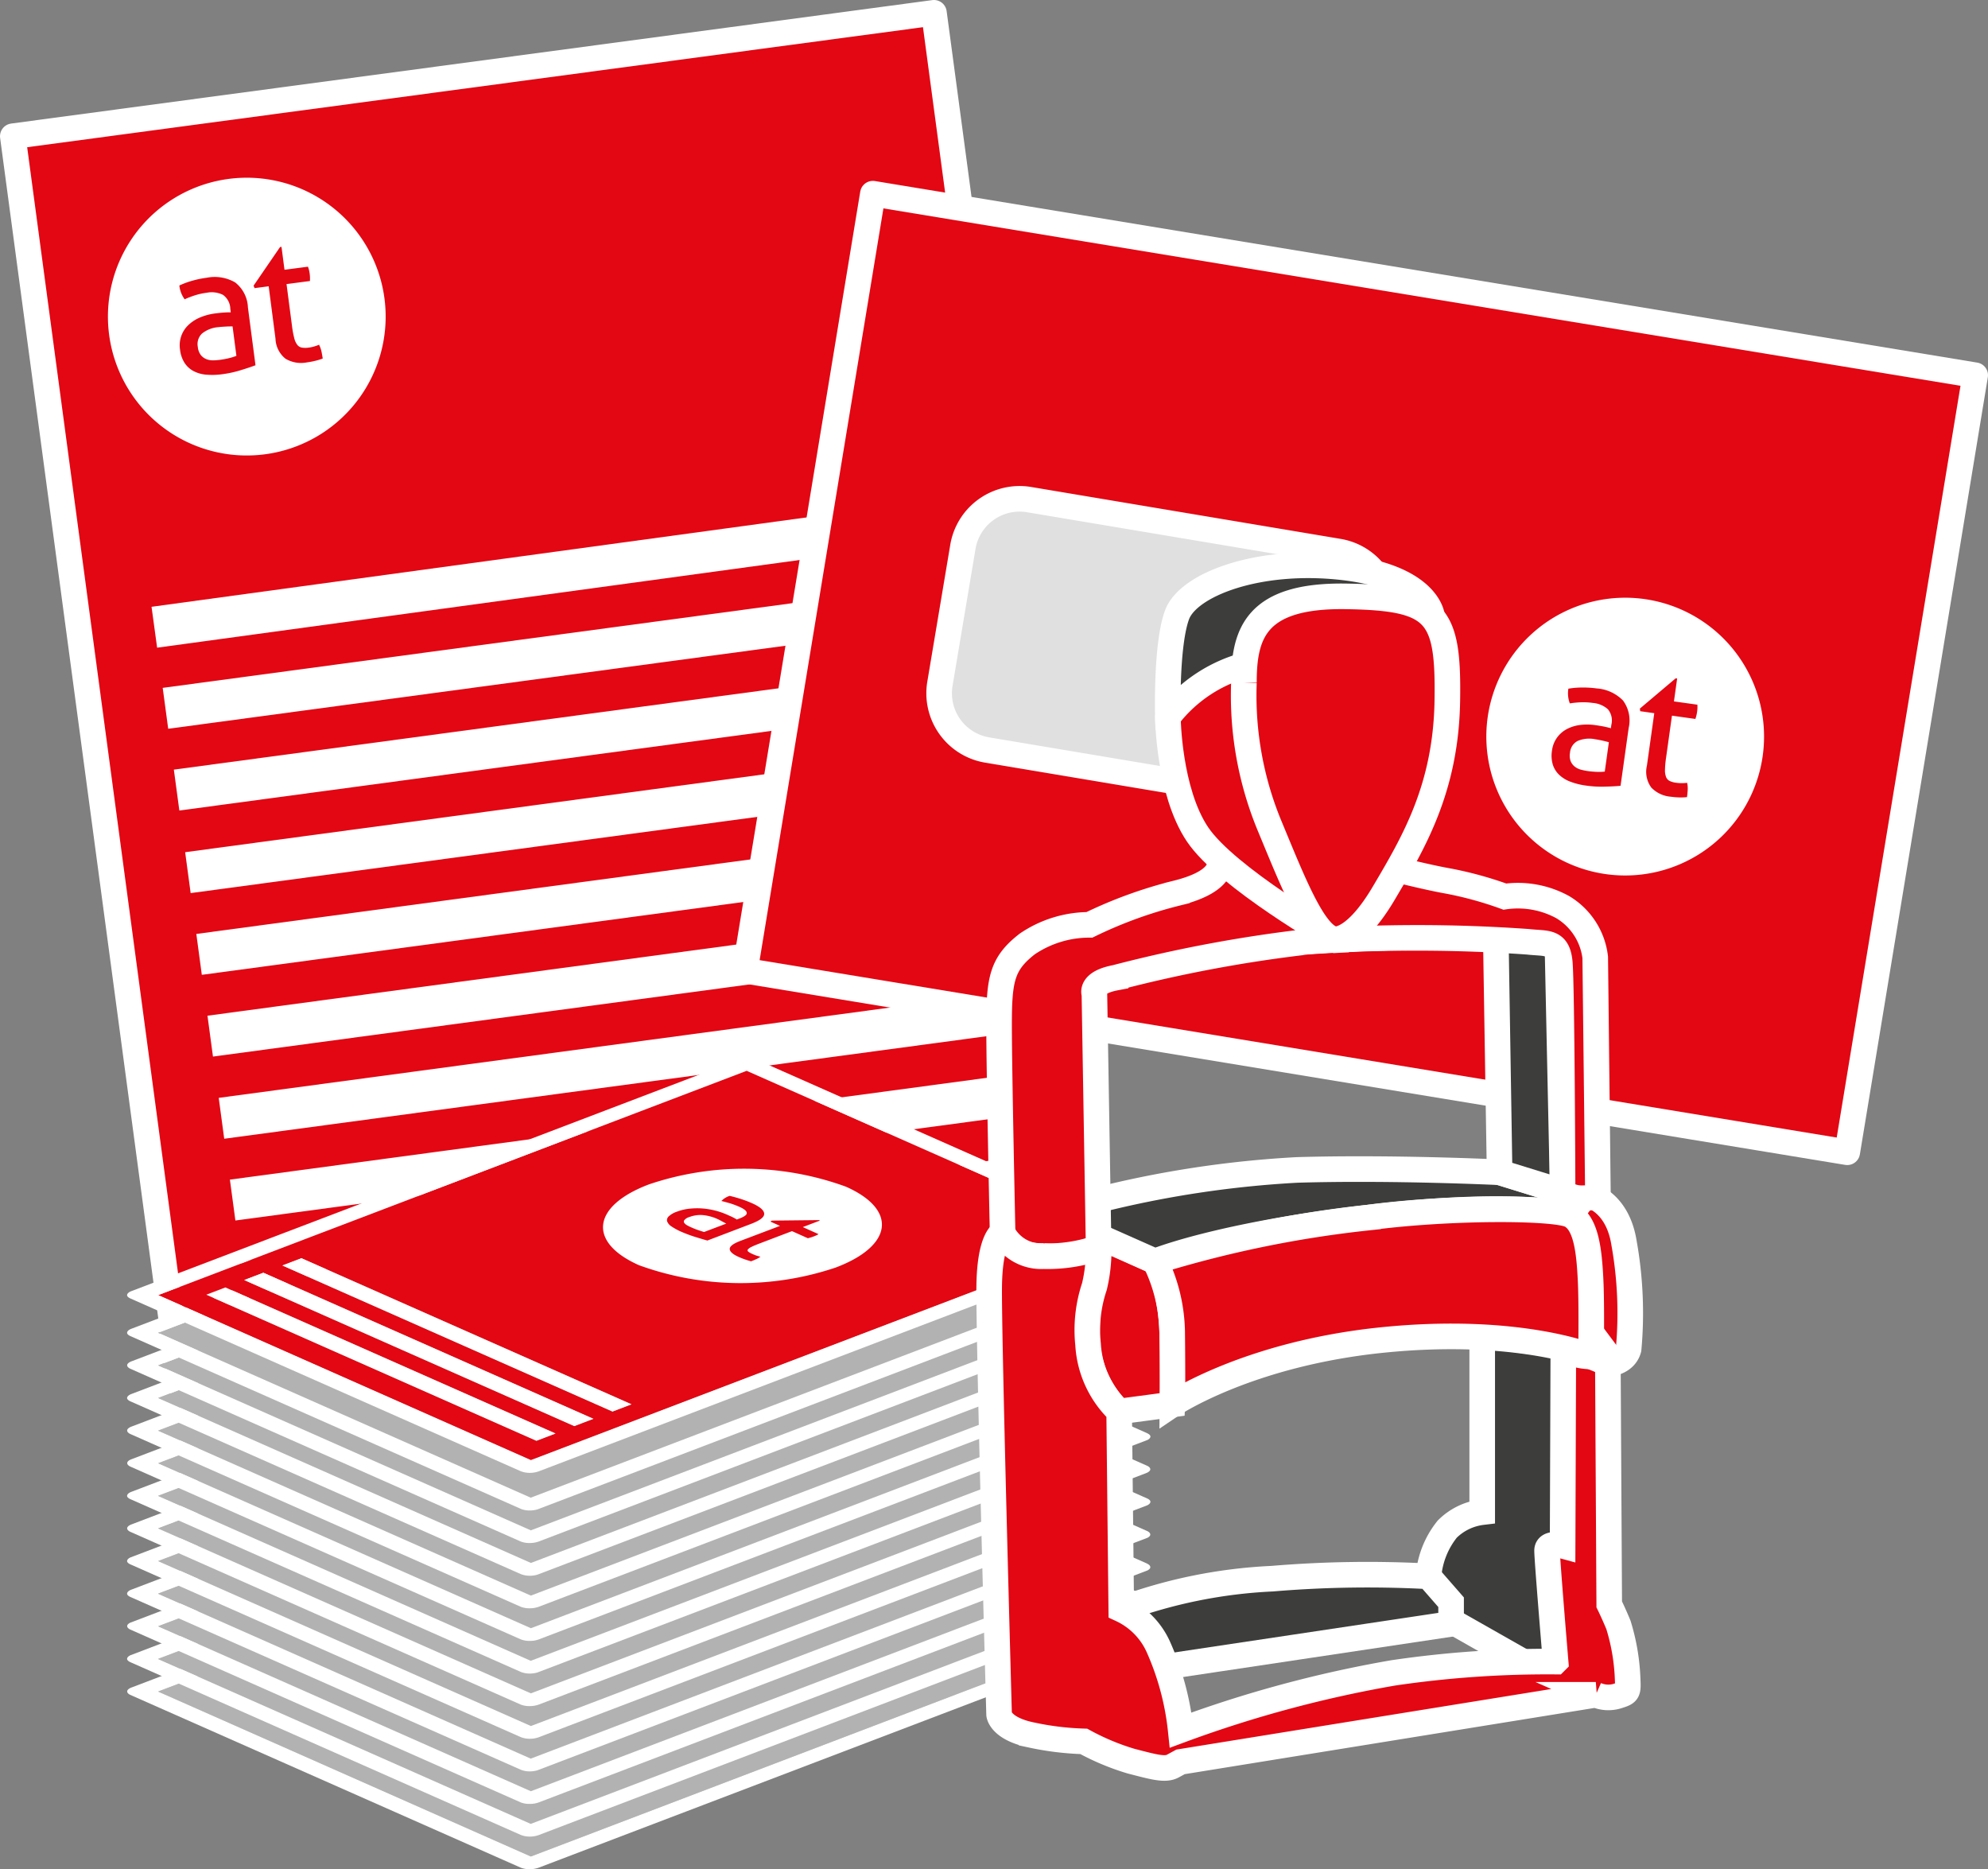 <?xml version="1.0"?>
<svg xmlns="http://www.w3.org/2000/svg" xmlns:xlink="http://www.w3.org/1999/xlink" viewBox="0 0 116.535 109.554">
   <rect x="0" y="0" width="116.535" height="109.554" fill="#808080" stroke="none"/>
   <defs>
      <clipPath id="a" transform="translate(-8.589 -9.92)">
         <polygon points="15.732 109.039 52.457 95.045 76.329 105.607 39.604 119.601 15.732 109.039" fill="none"/>
      </clipPath>
      <clipPath id="b" transform="translate(-8.589 -9.92)">
         <polygon points="15.735 107.125 52.453 93.134 76.326 103.695 39.608 117.687 15.735 107.125" fill="none"/>
      </clipPath>
      <clipPath id="c" transform="translate(-8.589 -9.92)">
         <polygon points="15.732 105.214 52.457 91.22 76.329 101.782 39.604 115.776 15.732 105.214" fill="none"/>
      </clipPath>
      <clipPath id="d" transform="translate(-8.589 -9.92)">
         <polygon points="15.735 103.301 52.453 89.309 76.326 99.87 39.608 113.862 15.735 103.301" fill="none"/>
      </clipPath>
      <clipPath id="e" transform="translate(-8.589 -9.92)">
         <polygon points="15.735 101.392 52.453 87.401 76.326 97.962 39.608 111.954 15.735 101.392" fill="none"/>
      </clipPath>
      <clipPath id="f" transform="translate(-8.589 -9.92)">
         <polygon points="15.732 99.481 52.457 85.487 76.329 96.049 39.604 110.043 15.732 99.481" fill="none"/>
      </clipPath>
      <clipPath id="g" transform="translate(-8.589 -9.92)">
         <polygon points="15.735 97.568 52.453 83.576 76.326 94.137 39.608 108.129 15.735 97.568" fill="none"/>
      </clipPath>
      <clipPath id="h" transform="translate(-8.589 -9.92)">
         <polygon points="15.735 95.659 52.453 81.668 76.326 92.229 39.608 106.221 15.735 95.659" fill="none"/>
      </clipPath>
      <clipPath id="i" transform="translate(-8.589 -9.92)">
         <polygon points="15.732 93.748 52.457 79.754 76.329 90.316 39.604 104.31 15.732 93.748" fill="none"/>
      </clipPath>
      <clipPath id="j" transform="translate(-8.589 -9.92)">
         <polygon points="15.735 91.835 52.453 77.843 76.326 88.404 39.608 102.396 15.735 91.835" fill="none"/>
      </clipPath>
      <clipPath id="k" transform="translate(-8.589 -9.92)">
         <polygon points="15.732 89.923 52.457 75.929 76.329 86.491 39.604 100.485 15.732 89.923" fill="none"/>
      </clipPath>
      <clipPath id="l" transform="translate(-8.589 -9.92)">
         <polygon points="15.735 88.009 52.453 74.018 76.326 84.579 39.608 98.571 15.735 88.009" fill="none"/>
      </clipPath>
   </defs>
   <title>icon_set_buerodrucksorten</title>
   <rect x="13.999" y="13.961" width="54.48" height="73.819" transform="translate(-14.979 -3.993) rotate(-7.632)" stroke-width="1.5" stroke="#fff" stroke-linecap="round" stroke-linejoin="round" fill="#e30613"/>
   <path class="type default" d="M22,20.405a8.14,8.14,0,1,0,9.127,7.014A8.14,8.14,0,0,0,22,20.405Zm1.566,10.923q-.359.135-.876.292a6.388,6.388,0,0,1-1.067.232,4.276,4.276,0,0,1-.949.027,1.916,1.916,0,0,1-.748-.214,1.417,1.417,0,0,1-.52-.48,1.821,1.821,0,0,1-.263-.773,1.635,1.635,0,0,1,.508-1.46,2.269,2.269,0,0,1,.685-.434,3.37,3.37,0,0,1,.852-.225c.227-.029.412-.048.559-.057s.269-.011.369-.01l-.026-.2a1.037,1.037,0,0,0-.431-.825,1.494,1.494,0,0,0-.951-.123,3.97,3.97,0,0,0-.685.149,5.455,5.455,0,0,0-.61.235,1.657,1.657,0,0,1-.31-.809,4.858,4.858,0,0,1,.77-.283A5.7,5.7,0,0,1,20.7,26.2a2.4,2.4,0,0,1,1.671.271,1.956,1.956,0,0,1,.751,1.467Zm3.495-.259a4.391,4.391,0,0,1-.494.093,1.777,1.777,0,0,1-1.238-.215,1.559,1.559,0,0,1-.59-1.171l-.4-3.077-.825.108-.062-.142L25.005,24.4l.085-.012.176,1.343,1.375-.18a1.792,1.792,0,0,1,.1.4c.01.078.017.152.019.223s0,.143,0,.216l-1.375.18.324,2.475a5.4,5.4,0,0,0,.13.7,1.044,1.044,0,0,0,.18.39.434.434,0,0,0,.268.159,1.333,1.333,0,0,0,.393,0,1.931,1.931,0,0,0,.334-.07c.1-.031.2-.063.278-.1a1.719,1.719,0,0,1,.147.422c.029.146.052.276.067.389A3.671,3.671,0,0,1,27.063,31.069ZM21.4,29.094a1.738,1.738,0,0,0-.969.375.852.852,0,0,0-.246.785.925.925,0,0,0,.181.482.807.807,0,0,0,.327.237,1.009,1.009,0,0,0,.4.066c.142,0,.278-.015.405-.031a5.045,5.045,0,0,0,.5-.093,2.991,2.991,0,0,0,.449-.14l-.225-1.724c-.108,0-.244,0-.408.01S21.517,29.079,21.4,29.094Z" transform="translate(-8.589 -9.92)" fill="#fff"/>
   <rect x="21.368" y="71.219" width="45.556" height="2.418" transform="translate(-17.849 -3.389) rotate(-7.66)" fill="#fff"/>
   <rect x="22.679" y="80.8" width="45.59" height="2.418" transform="translate(-19.114 -3.127) rotate(-7.66)" fill="#fff"/>
   <rect x="20.709" y="66.401" width="45.607" height="2.417" transform="translate(-17.213 -3.517) rotate(-7.66)" fill="#fff"/>
   <rect x="22.023" y="76.012" width="45.546" height="2.417" transform="translate(-18.482 -3.26) rotate(-7.66)" fill="#fff"/>
   <rect x="18.738" y="51.978" width="45.612" height="2.418" transform="translate(-15.308 -3.908) rotate(-7.66)" fill="#fff"/>
   <rect x="18.084" y="47.189" width="45.567" height="2.418" transform="translate(-14.675 -4.041) rotate(-7.66)" fill="#fff"/>
   <rect x="20.055" y="61.611" width="45.563" height="2.418" transform="translate(-16.58 -3.649) rotate(-7.66)" fill="#fff"/>
   <rect x="17.427" y="42.393" width="45.574" height="2.418" transform="translate(-14.115 -4.083) rotate(-7.77)" fill="#fff"/>
   <rect x="19.4" y="56.82" width="45.574" height="2.418" transform="translate(-15.947 -3.779) rotate(-7.66)" fill="#fff"/>
   <rect x="65.237" y="16.618" width="46.155" height="65.488" transform="translate(16.669 118.562) rotate(-80.648)" stroke-width="1.5" stroke="#fff" stroke-linecap="round" stroke-linejoin="round" fill="#e30613"/>
   <path d="M66.443,53.876a3.371,3.371,0,0,1-2.758-3.869l1.35-8.048A3.371,3.371,0,0,1,68.9,39.2l18.165,3.046a3.371,3.371,0,0,1,2.758,3.869l-1.349,8.047a3.371,3.371,0,0,1-3.869,2.758Z" transform="translate(-8.589 -9.92)" fill="#e0e0e0"/>
   <path d="M66.443,53.876a3.371,3.371,0,0,1-2.758-3.869l1.35-8.048A3.371,3.371,0,0,1,68.9,39.2l18.165,3.046a3.371,3.371,0,0,1,2.758,3.869l-1.349,8.047a3.371,3.371,0,0,1-3.869,2.758Z" transform="translate(-8.589 -9.92)" fill="none" stroke="#fff" stroke-linecap="round" stroke-linejoin="round" stroke-width="1.5"/>
   <path class="type default" d="M104.985,45.031a8.14,8.14,0,1,0,6.933,9.189A8.14,8.14,0,0,0,104.985,45.031Zm-1.4,10.946q-.381.035-.922.048a6.36,6.36,0,0,1-1.09-.06,4.147,4.147,0,0,1-.922-.227,1.9,1.9,0,0,1-.664-.406,1.414,1.414,0,0,1-.374-.6,1.833,1.833,0,0,1-.048-.815,1.66,1.66,0,0,1,.3-.771,1.683,1.683,0,0,1,.582-.5,2.29,2.29,0,0,1,.776-.236,3.34,3.34,0,0,1,.881.01c.226.032.409.063.554.094s.262.06.359.088l.028-.2a1.036,1.036,0,0,0-.2-.91,1.5,1.5,0,0,0-.884-.372,3.857,3.857,0,0,0-.7-.038,5.339,5.339,0,0,0-.65.064,1.655,1.655,0,0,1-.084-.862,4.811,4.811,0,0,1,.817-.068,5.851,5.851,0,0,1,.843.053,2.389,2.389,0,0,1,1.539.706,1.96,1.96,0,0,1,.334,1.614Zm3.438.68a4.575,4.575,0,0,1-.5-.042,1.773,1.773,0,0,1-1.136-.536,1.562,1.562,0,0,1-.257-1.286l.431-3.073-.824-.116-.021-.153,2.1-1.774.086.011-.188,1.342,1.373.192a1.778,1.778,0,0,1-.014.407,2.233,2.233,0,0,1-.041.221c-.017.069-.037.139-.061.208l-1.373-.193-.346,2.472a5.509,5.509,0,0,0-.063.713,1.041,1.041,0,0,0,.07.424.434.434,0,0,0,.217.225,1.3,1.3,0,0,0,.379.1,2.026,2.026,0,0,0,.341.021c.107,0,.206-.009.294-.018a1.668,1.668,0,0,1,.029.446c-.01.149-.023.28-.039.392A3.436,3.436,0,0,1,107.027,56.657ZM102.1,53.248a1.738,1.738,0,0,0-1.033.1.851.851,0,0,0-.446.691.931.931,0,0,0,.046.513.814.814,0,0,0,.252.315,1.021,1.021,0,0,0,.37.171c.138.034.272.06.4.078.162.022.33.036.5.043a2.928,2.928,0,0,0,.47-.015l.241-1.722q-.156-.044-.4-.1C102.347,53.29,102.21,53.264,102.1,53.248Z" transform="translate(-8.589 -9.92)" fill="#fff"/>
   <g clip-path="url(#a)">
      <polyline points="65.617 95.664 43.765 85.996 9.266 99.142 31.118 108.81 65.617 95.664" fill="#b2b2b2"/>
      <path d="M17.855,109.062l34.5-13.146,21.852,9.668-34.5,13.146-21.852-9.668m57.972-3.677L52.959,95.267a1.378,1.378,0,0,0-.523-.094,1.546,1.546,0,0,0-.538.086L16.293,108.827c-.147.056-.239.136-.248.214s.057.162.19.221L39.1,119.38a1.378,1.378,0,0,0,.523.094,1.546,1.546,0,0,0,.538-.086l-.5-.222.553-.211-.553.211.5.222L75.77,105.82c.147-.056.239-.136.248-.214s-.058-.163-.191-.221" transform="translate(-8.589 -9.92)" fill="#fff"/>
   </g>
   <g clip-path="url(#b)">
      <polyline points="65.621 93.75 43.769 84.082 9.263 97.231 31.114 106.899 65.621 93.75" fill="#b2b2b2"/>
      <path d="M17.852,107.151,52.358,94,74.21,103.67,39.7,116.819l-21.852-9.668m57.972-3.678L52.956,93.356a1.426,1.426,0,0,0-.517-.1,1.569,1.569,0,0,0-.538.086l-35.612,13.57c-.147.056-.232.133-.248.214s.064.16.2.219l22.868,10.118a1.426,1.426,0,0,0,.517.1,1.569,1.569,0,0,0,.538-.086l-.5-.222.553-.211-.553.211.5.222,35.612-13.57c.147-.056.232-.133.248-.214s-.064-.161-.2-.22" transform="translate(-8.589 -9.92)" fill="#fff"/>
   </g>
   <g clip-path="url(#c)">
      <polyline points="65.617 91.839 43.765 82.171 9.266 95.317 31.118 104.985 65.617 91.839" fill="#b2b2b2"/>
      <path d="M17.855,105.237l34.5-13.146,21.852,9.668-34.5,13.146-21.852-9.668m57.972-3.677L52.959,91.442a1.378,1.378,0,0,0-.523-.094,1.546,1.546,0,0,0-.538.086L16.286,105c-.14.053-.232.133-.241.211s.057.163.19.221L39.1,115.554a1.38,1.38,0,0,0,.524.094,1.56,1.56,0,0,0,.532-.083l-.5-.222.56-.213-.56.213.5.222L75.771,102c.147-.056.239-.136.248-.214s-.059-.163-.192-.221" transform="translate(-8.589 -9.92)" fill="#fff"/>
   </g>
   <g clip-path="url(#d)">
      <polyline points="65.614 89.927 43.762 80.26 9.263 93.406 31.114 103.074 65.614 89.927" fill="#b2b2b2"/>
      <path d="M17.852,103.326l34.5-13.146L74.2,99.848,39.7,112.994l-21.852-9.668m57.972-3.678L52.956,89.531a1.378,1.378,0,0,0-.523-.094,1.56,1.56,0,0,0-.532.083L16.289,103.09c-.147.056-.232.133-.248.214s.064.16.2.219l22.868,10.118a1.338,1.338,0,0,0,.517.1,1.569,1.569,0,0,0,.538-.086l-.5-.222.553-.211-.553.211.5.222,35.612-13.57c.14-.053.232-.133.241-.211s-.057-.164-.19-.223" transform="translate(-8.589 -9.92)" fill="#fff"/>
   </g>
   <g clip-path="url(#e)">
      <polyline points="65.621 88.017 43.769 78.349 9.269 91.495 31.121 101.163 65.621 88.017" fill="#b2b2b2"/>
      <path d="M17.858,101.415l34.5-13.146,21.852,9.668-34.5,13.146-21.852-9.668M75.824,97.74,52.956,87.623a1.426,1.426,0,0,0-.517-.1,1.569,1.569,0,0,0-.538.086l-35.612,13.57c-.147.056-.232.133-.248.214s.064.16.2.219l22.868,10.118a1.426,1.426,0,0,0,.517.1,1.569,1.569,0,0,0,.538-.086l-.5-.222.56-.213-.56.213.5.222,35.612-13.57c.147-.056.232-.133.248-.214s-.064-.161-.2-.22" transform="translate(-8.589 -9.92)" fill="#fff"/>
   </g>
   <g clip-path="url(#f)">
      <polyline points="65.617 86.106 43.765 76.438 9.266 89.584 31.118 99.252 65.617 86.106" fill="#b2b2b2"/>
      <path d="M17.855,99.5l34.5-13.146,21.852,9.668-34.5,13.146L17.855,99.5m57.972-3.677L52.959,85.709a1.378,1.378,0,0,0-.523-.094,1.546,1.546,0,0,0-.538.086L16.292,99.268c-.147.056-.239.136-.248.214s.057.163.19.221L39.1,109.821a1.38,1.38,0,0,0,.524.094,1.546,1.546,0,0,0,.538-.086l-.5-.222.553-.211-.553.211.5.222L75.77,96.262c.147-.056.239-.136.248-.214s-.058-.163-.191-.221" transform="translate(-8.589 -9.92)" fill="#fff"/>
   </g>
   <g clip-path="url(#g)">
      <polyline points="65.614 84.194 43.762 74.527 9.263 87.673 31.114 97.341 65.614 84.194" fill="#b2b2b2"/>
      <path d="M17.852,97.593l34.5-13.146L74.2,94.115,39.7,107.261,17.852,97.593m57.972-3.678L52.956,83.8a1.426,1.426,0,0,0-.517-.1,1.569,1.569,0,0,0-.538.086L16.289,97.357c-.147.056-.232.133-.248.214s.064.16.2.219l22.868,10.118a1.426,1.426,0,0,0,.517.1,1.569,1.569,0,0,0,.538-.086l-.5-.222.553-.211-.553.211.5.222,35.612-13.57c.147-.056.232-.133.248-.214s-.064-.161-.2-.22" transform="translate(-8.589 -9.92)" fill="#fff"/>
   </g>
   <g clip-path="url(#h)">
      <polyline points="65.621 82.284 43.769 72.616 9.269 85.762 31.121 95.43 65.621 82.284" fill="#b2b2b2"/>
      <path d="M17.858,95.682l34.5-13.146L74.209,92.2,39.71,105.35,17.858,95.682m57.966-3.675L52.956,81.89a1.338,1.338,0,0,0-.517-.1,1.546,1.546,0,0,0-.538.086L16.289,95.449c-.147.056-.232.133-.241.211s.057.162.19.221L39.106,106a1.378,1.378,0,0,0,.523.094,1.516,1.516,0,0,0,.532-.083l-.5-.222.56-.213-.56.213.5.222L75.773,92.44c.147-.056.239-.136.248-.214s-.064-.16-.2-.219" transform="translate(-8.589 -9.92)" fill="#fff"/>
   </g>
   <g clip-path="url(#i)">
      <polyline points="65.617 80.373 43.765 70.705 9.266 83.851 31.118 93.519 65.617 80.373" fill="#b2b2b2"/>
      <path d="M17.855,93.771l34.5-13.146,21.852,9.668-34.5,13.146L17.855,93.771m57.972-3.677L52.959,79.976a1.378,1.378,0,0,0-.523-.094,1.56,1.56,0,0,0-.532.083L16.292,93.535c-.147.056-.239.136-.248.214s.057.163.19.221L39.1,104.088a1.38,1.38,0,0,0,.524.094,1.546,1.546,0,0,0,.538-.086l-.5-.222.553-.211-.553.211.5.222,35.612-13.57c.14-.053.232-.133.241-.211s-.057-.163-.19-.221" transform="translate(-8.589 -9.92)" fill="#fff"/>
   </g>
   <g clip-path="url(#j)">
      <polyline points="65.621 78.459 43.769 68.791 9.269 81.937 31.121 91.605 65.621 78.459" fill="#b2b2b2"/>
      <path d="M17.858,91.857l34.5-13.146,21.852,9.668-34.5,13.146L17.858,91.857m57.966-3.675L52.956,78.065a1.426,1.426,0,0,0-.517-.1,1.569,1.569,0,0,0-.538.086L16.289,91.624c-.147.056-.232.133-.248.214s.064.16.2.219l22.868,10.118a1.426,1.426,0,0,0,.517.1,1.569,1.569,0,0,0,.538-.086l-.5-.222.56-.213-.56.213.5.222,35.612-13.57c.147-.056.232-.133.248-.214s-.064-.161-.2-.22" transform="translate(-8.589 -9.92)" fill="#fff"/>
   </g>
   <g clip-path="url(#k)">
      <polyline points="65.617 76.548 43.765 66.88 9.266 80.026 31.118 89.694 65.617 76.548" fill="#b2b2b2"/>
      <path d="M17.855,89.946,52.354,76.8l21.852,9.668-34.5,13.146L17.855,89.946m57.972-3.677L52.959,76.151a1.378,1.378,0,0,0-.523-.094,1.546,1.546,0,0,0-.538.086L16.292,89.71c-.147.056-.239.136-.248.214s.057.162.19.221L39.1,100.263a1.378,1.378,0,0,0,.523.094,1.546,1.546,0,0,0,.538-.086l-.5-.222.553-.211-.553.211.5.222L75.77,86.7c.147-.056.239-.136.248-.214s-.058-.163-.191-.221" transform="translate(-8.589 -9.92)" fill="#fff"/>
   </g>
   <g clip-path="url(#l)">
      <polyline points="65.614 74.636 43.762 64.969 9.263 78.115 31.114 87.783 65.614 74.636" fill="#b2b2b2"/>
      <path d="M17.852,88.035l34.5-13.146L74.2,84.557,39.7,97.7,17.852,88.035m57.972-3.678L52.956,74.24a1.426,1.426,0,0,0-.517-.1,1.569,1.569,0,0,0-.538.086L16.289,87.8c-.147.056-.232.133-.248.214s.064.16.2.219L39.106,98.35a1.338,1.338,0,0,0,.517.1,1.569,1.569,0,0,0,.538-.086l-.5-.222.553-.211-.553.211.5.222,35.612-13.57c.147-.056.232-.133.248-.214s-.064-.161-.2-.22" transform="translate(-8.589 -9.92)" fill="#fff"/>
   </g>
   <path d="M20.681,85.8l1.119-.427,19.353,8.562-1.119.427L20.681,85.8m2.226-.858,1.119-.427,19.347,8.56-1.119.427-19.347-8.56m2.239-.853,1.113-.424,19.347,8.56-1.113.424-19.347-8.56M74.21,82.349,52.358,72.681l-34.5,13.146L39.71,95.5l34.5-13.146" transform="translate(-8.589 -9.92)" fill="#e30613"/>
   <path d="M17.858,85.827l34.5-13.146,21.852,9.668L39.71,95.5,17.858,85.827m57.966-3.675L52.956,72.035a1.426,1.426,0,0,0-.517-.1,1.569,1.569,0,0,0-.538.086L16.289,85.594c-.147.056-.232.133-.248.214s.064.16.2.219L39.106,96.145a1.426,1.426,0,0,0,.517.1,1.569,1.569,0,0,0,.538-.086l-.5-.222.56-.213-.56.213.5.222,35.612-13.57c.147-.056.232-.133.248-.214s-.064-.161-.2-.22" transform="translate(-8.589 -9.92)" fill="#fff"/>
   <path class="type default" d="M50.876,80.31a1.156,1.156,0,0,1,.487-.3c.217.052.445.114.678.19s.434.154.615.234c.478.211.721.418.729.624s-.257.4-.784.6l-2.545.97c-.216-.057-.462-.133-.75-.222a8.5,8.5,0,0,1-.8-.3,3.666,3.666,0,0,1-.562-.309.623.623,0,0,1-.251-.3.3.3,0,0,1,.1-.289,1.343,1.343,0,0,1,.484-.274,2.937,2.937,0,0,1,.727-.172,4.17,4.17,0,0,1,.765-.013,4.452,4.452,0,0,1,1.422.355c.157.07.278.123.374.171s.162.088.215.122l.153-.058c.313-.119.46-.235.428-.343-.013-.11-.164-.226-.437-.347a5.059,5.059,0,0,0-.512-.194c-.177-.051-.356-.1-.541-.147m2.881,1.209.083-.057,2.759-.03.06.027-1.006.383.925.415a1.734,1.734,0,0,1-.27.128l-.173.061-.184.05-.931-.417-1.859.708c-.22.084-.394.155-.509.214a.664.664,0,0,0-.222.154.1.1,0,0,0,.029.128,1.057,1.057,0,0,0,.227.128,2.364,2.364,0,0,0,.243.1c.086.027.172.049.24.068a1.121,1.121,0,0,1-.266.151c-.094.046-.194.084-.281.117-.123-.033-.246-.071-.362-.111s-.238-.089-.359-.142c-.345-.153-.524-.309-.531-.465s.2-.316.629-.479l2.318-.878-.56-.25m4.422-2.049a17.433,17.433,0,0,0-11.548-.133c-3.344,1.269-3.606,3.392-.576,4.738a17.46,17.46,0,0,0,11.542.13c3.351-1.271,3.613-3.394.582-4.735m-7.517,1.9a2.724,2.724,0,0,0-.864-.234,1.817,1.817,0,0,0-.79.112.612.612,0,0,0-.294.177.143.143,0,0,0-.013.164.528.528,0,0,0,.18.151,2.8,2.8,0,0,0,.259.126c.109.048.23.1.365.145s.251.084.362.116l1.3-.492c-.066-.035-.15-.077-.252-.133s-.179-.1-.258-.132" transform="translate(-8.589 -9.92)" fill="#fff"/>
   <polyline points="37.017 82.308 17.669 73.748 16.557 74.172 35.904 82.732 37.017 82.308" fill="#fff"/>
   <polyline points="34.785 83.158 15.437 74.598 14.318 75.025 33.665 83.585 34.785 83.158" fill="#fff"/>
   <polyline points="32.564 84.019 13.211 75.457 12.092 75.883 31.445 84.446 32.564 84.019" fill="#fff"/>
   <path d="M92.326,102.309a5.063,5.063,0,0,1,1.1-2.767,3.491,3.491,0,0,1,2.049-.994V88.178l6.127.787-.538,18.816-2.919-.311-5.8-3.291Z" transform="translate(-8.589 -9.92)" fill="#3d3d3b" stroke="#fff" stroke-miterlimit="10" stroke-width="1.5"/>
   <path d="M73.013,82.361l3.291,1.49s.869,1.118.994,4.078a39.708,39.708,0,0,1,.014,4.306l-3.119.414a6.238,6.238,0,0,1-1.884-4.72A23.294,23.294,0,0,1,73.013,82.361Z" transform="translate(-8.589 -9.92)" fill="#e30613" stroke="#fff" stroke-miterlimit="10" stroke-width="1.5"/>
   <path d="M74.317,104.241a29.424,29.424,0,0,1,8.846-1.794,66.856,66.856,0,0,1,9.163-.138l1.325,1.518v1.27L74.69,107.94Z" transform="translate(-8.589 -9.92)" fill="#3d3d3b" stroke="#fff" stroke-miterlimit="10" stroke-width="1.5"/>
   <path d="M101.889,80.022s1.532.414,1.9,2.753a23.318,23.318,0,0,1,.269,6.21c-.228.869-1.387,1.035-2.07.787s-1.263-9.419-1.263-9.419Z" transform="translate(-8.589 -9.92)" fill="#e30613" stroke="#fff" stroke-miterlimit="10" stroke-width="1.5"/>
   <path d="M72.84,80.284A61.366,61.366,0,0,1,84.625,78.49c5.6-.166,11.868.138,11.868.138l3.7,1.145,1.2.373-.745.994s-3.043-.89-11.861.145S76.3,83.852,76.3,83.852L72.847,82.32Z" transform="translate(-8.589 -9.92)" fill="#3d3d3b" stroke="#fff" stroke-miterlimit="10" stroke-width="1.5"/>
   <path d="M96.273,64.939l.221,13.69,3.7,1.145-.3-14.007s.055-.5-.828-.662A21.66,21.66,0,0,0,96.273,64.939Z" transform="translate(-8.589 -9.92)" fill="#3d3d3b" stroke="#fff" stroke-miterlimit="10" stroke-width="1.5"/>
   <path d="M80.071,60.316s.5,1.2-2.484,1.946a25.963,25.963,0,0,0-5.134,1.863,6.5,6.5,0,0,0-3.643,1.118C67.32,66.4,67.154,67.313,67.154,70s.207,12.172.207,12.172,0,1.366,2.4,1.366a6.975,6.975,0,0,0,3.229-.5l-.248-14.863s-.29-.662,1.242-.952A81.6,81.6,0,0,1,85.2,65.119a91.455,91.455,0,0,1,12.958,0c1.076.124,1.739-.083,1.863,1.2s.166,13.455.166,13.455a1.87,1.87,0,0,0,1.2.373c.787,0,.869-.373.869-.373L102.1,66.03a3.968,3.968,0,0,0-1.9-2.939A5.465,5.465,0,0,0,96.8,62.47a21.4,21.4,0,0,0-3.312-.911c-1.656-.29-4.595-1.076-4.595-1.076Z" transform="translate(-8.589 -9.92)" fill="#e30613" stroke="#fff" stroke-miterlimit="10" stroke-width="1.5"/>
   <path d="M77.049,51.953s.041,4.347,1.739,6.872,8.018,6.141,8.018,6.141-.938-7.176-1.1-9.908-1.7-9.729-1.7-9.729l-6,1.863Z" transform="translate(-8.589 -9.92)" fill="#e30613" stroke="#fff" stroke-miterlimit="10" stroke-width="1.5"/>
   <path d="M92.533,46.033s-.207-2.277-5.175-2.857-9.108.994-9.77,2.774-.538,6-.538,6a8.523,8.523,0,0,1,4.761-3.105C85.288,47.813,92.533,46.033,92.533,46.033Z" transform="translate(-8.589 -9.92)" fill="#3d3d3b" stroke="#fff" stroke-miterlimit="10" stroke-width="1.5"/>
   <path d="M86.806,64.966s1.159.248,2.9-2.7S93.347,56.134,93.43,51s-.607-6.044-5.934-6.127-5.989,2.208-5.989,5.051a19.971,19.971,0,0,0,1.546,8.5C84.405,61.682,85.619,64.773,86.806,64.966Z" transform="translate(-8.589 -9.92)" fill="#e30613" stroke="#fff" stroke-miterlimit="10" stroke-width="1.5"/>
   <path d="M67.362,82.175s-.745.248-.787,3.105.58,25.13.58,25.13.083.828,1.9,1.2a16.909,16.909,0,0,0,3.064.373,14.232,14.232,0,0,0,2.774,1.159c1.284.331,1.987.538,2.443.29l.455-.248,24.343-3.933a1.811,1.811,0,0,0,1.242.083c.662-.207.662-.207.621-1.076a12.144,12.144,0,0,0-.538-3.105c-.29-.7-.538-1.2-.538-1.2l-.083-14.614s.124.166-.994.083a3.6,3.6,0,0,1-1.615-.414l-.041,11.509s-.911-.248-.911.29.5,6.5.5,6.5a61.942,61.942,0,0,0-9.522.662A70.641,70.641,0,0,0,77.8,111.322,16.081,16.081,0,0,0,76.47,106.4a4.428,4.428,0,0,0-2.153-2.153L74.193,92.65a5.884,5.884,0,0,1-1.822-3.933,8,8,0,0,1,.373-3.395,9.169,9.169,0,0,0,.248-2.277,9.121,9.121,0,0,1-3.229.5A2.546,2.546,0,0,1,67.362,82.175Z" transform="translate(-8.589 -9.92)" fill="#e30613" stroke="#fff" stroke-miterlimit="10" stroke-width="1.5"/>
   <path d="M76.3,83.852A9.715,9.715,0,0,1,77.3,87.93c.028,2.291.014,4.306.014,4.306s4.416-2.981,12.337-3.781,12.2.966,12.2.966.055-3.008-.028-4.582-.248-3.229-1.173-3.7-7.2-.483-11.861.145A66.2,66.2,0,0,0,76.3,83.852Z" transform="translate(-8.589 -9.92)" fill="#e30613" stroke="#fff" stroke-miterlimit="10" stroke-width="1.5"/>
   <path d="M84.972,65.9s3.463-.276,6.1-.234-.425,4.228-.425,4.228l-5.693-2.762Z" transform="translate(-8.589 -9.92)" fill="#e30613"/>
</svg>
